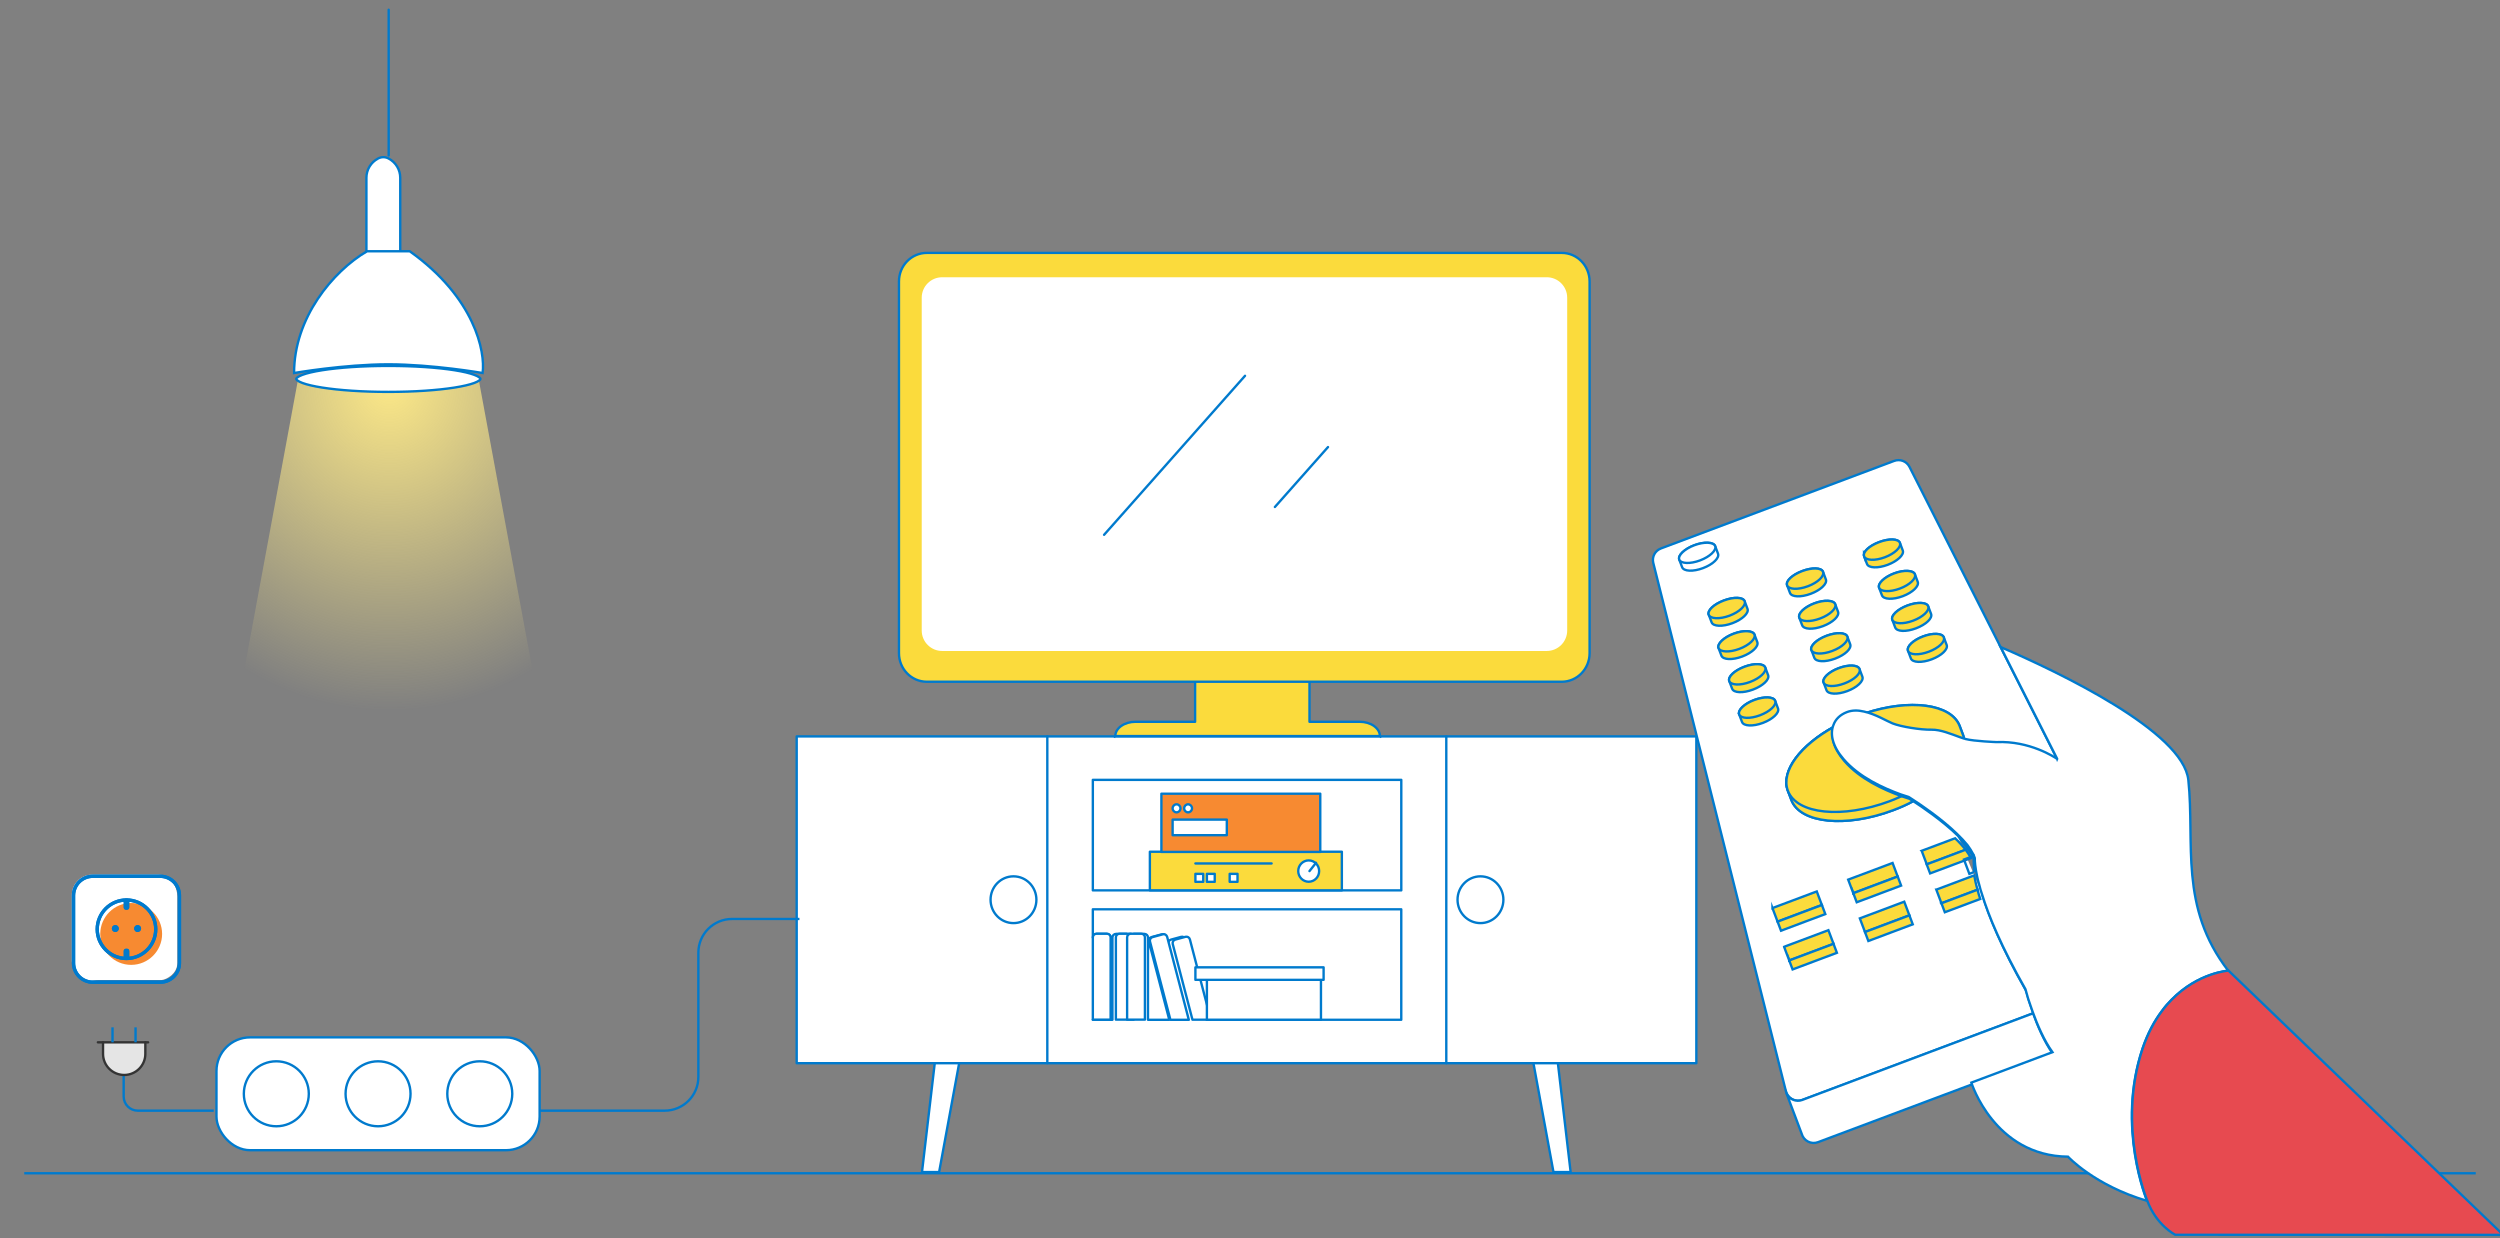 <?xml version="1.0" encoding="UTF-8"?>
<svg xmlns="http://www.w3.org/2000/svg" xmlns:xlink="http://www.w3.org/1999/xlink" id="Calque_1" width="1050" height="520" viewBox="0 0 1050 520">
  <rect x="0" y="0" width="1050" height="520" fill="#808080" stroke="none"/>
  <defs>
    <radialGradient id="Dégradé_sans_nom_8" cx="-1431.123" cy="-428.323" fx="-1431.123" fy="-428.323" r="4.103" gradientTransform="translate(13200.591 48166.579) rotate(90) scale(33.544 -30.438)" gradientUnits="userSpaceOnUse">
      <stop offset="0" stop-color="#fce887"></stop>
      <stop offset="1" stop-color="#fce887" stop-opacity="0"></stop>
    </radialGradient>
  </defs>
  <path d="m226.74,298.055l-25.972-140.234h-75.307l-25.968,140.234h127.247Z" style="fill:url(#Dégradé_sans_nom_8); stroke-width:0px;"></path>
  <path d="m168.099,105.861h-14.201v-31.199c0-3.365,1.85-6.454,4.813-8.042l.131-.07c1.346-.722,2.967-.722,4.316,0l.127.07c2.962,1.588,4.813,4.678,4.813,8.042v31.199Z" style="fill:#fff; stroke:#007acd;"></path>
  <path d="m201.798,159.143c0,.07-.049.291-.501.64-.435.337-1.128.693-2.097,1.055-1.924.718-4.756,1.383-8.309,1.941-7.094,1.12-16.921,1.818-27.794,1.818s-20.7-.697-27.794-1.818c-3.549-.558-6.38-1.223-8.309-1.941-.968-.361-1.658-.718-2.097-1.055-.451-.349-.496-.57-.496-.64,0-.074.045-.291.496-.64.439-.336,1.128-.697,2.097-1.059,1.928-.718,4.76-1.379,8.309-1.941,7.094-1.12,16.921-1.818,27.794-1.818s20.7.698,27.794,1.818c3.553.562,6.384,1.223,8.309,1.941.968.361,1.662.722,2.097,1.059.451.349.501.566.501.64Z" style="fill:#fff; stroke:#007acd;"></path>
  <path d="m154.108,105.541c-14.398,8.518-30.592,27.995-30.592,51.12,0,0,21.008-3.652,39.59-3.652s39.59,3.652,39.59,3.652c1.198-8.928-3.241-31.647-30.592-51.12h-17.996Z" style="fill:#fff; stroke:#007acd;"></path>
  <line x1="163.245" y1="4.089" x2="163.245" y2="65.294" style="fill:none; stroke:#007acd; stroke-linecap:round;"></line>
  <path d="m394.431,492.258h-7.193l7.321-62.489h11.375l-11.502,62.489Z" style="fill:#fff; stroke:#007acd; stroke-linecap:round; stroke-linejoin:round;"></path>
  <path d="m10.181,492.77h1029.637" style="fill:none; stroke:#007acd; stroke-miterlimit:10;"></path>
  <path d="m652.459,492.258h7.203l-7.316-62.489h-11.388l11.502,62.489Z" style="fill:#fff; stroke:#007acd; stroke-linecap:round; stroke-linejoin:round;"></path>
  <path d="m712.463,309.286h-377.851v137.249h377.851v-137.249Z" style="fill:#fff; stroke:#007acd; stroke-linecap:round; stroke-linejoin:round;"></path>
  <path d="m588.541,327.536h-129.551v46.419h129.551v-46.419Z" style="fill:#fff; stroke:#007acd; stroke-linecap:round; stroke-linejoin:round;"></path>
  <path d="m607.441,309.286v137.249" style="fill:none; stroke:#007acd; stroke-linecap:round; stroke-linejoin:round;"></path>
  <path d="m439.871,309.286v137.249" style="fill:none; stroke:#007acd; stroke-linecap:round; stroke-linejoin:round;"></path>
  <path d="m621.792,387.704c5.319,0,9.632-4.395,9.632-9.823,0-5.424-4.313-9.819-9.632-9.819-5.314,0-9.628,4.395-9.628,9.819,0,5.428,4.313,9.823,9.628,9.823Z" style="fill:#fff; stroke:#007acd; stroke-linecap:round; stroke-linejoin:round;"></path>
  <path d="m425.662,387.704c5.319,0,9.628-4.395,9.628-9.823,0-5.424-4.309-9.819-9.628-9.819s-9.628,4.395-9.628,9.819c0,5.428,4.309,9.823,9.628,9.823Z" style="fill:#fff; stroke:#007acd; stroke-linecap:round; stroke-linejoin:round;"></path>
  <path d="m563.58,357.729h-80.634v16.221h80.634v-16.221Z" style="fill:#fbdb3c; stroke:#007acd; stroke-linecap:round; stroke-linejoin:round;"></path>
  <path d="m554.512,333.355h-66.725v24.456h66.725v-24.456Z" style="fill:#f78a31; stroke:#007acd; stroke-linecap:round; stroke-linejoin:round;"></path>
  <path d="m588.532,381.908h-129.542v11.848c.005-.405.164-.792.441-1.074.282-.287.66-.45,1.056-.45h4.463c.396,0,.778.159,1.06.446.282.287.441.673.446,1.078v34.552h.764v-34.552c0-.405.159-.792.441-1.078s.664-.446,1.065-.446h4.463c.032.382.2.742.482,1.001.277.259.641.405,1.019.405.378,0,.742-.146,1.019-.405.277-.259.446-.619.478-1.001h4.468c.396,0,.778.159,1.06.446.282.287.441.673.441,1.078v34.552h8.941l-8.563-32.837c-.1-.387-.05-.801.146-1.151.196-.35.519-.605.901-.715l4.318-1.174c.382-.105.792-.05,1.133.15.346.2.601.528.705.919l9.086,34.807h.209l-8.299-31.791c-.105-.387-.05-.805.146-1.151.196-.35.519-.61.896-.714l4.332-1.174c.382-.105.787-.05,1.128.15.346.2.596.528.701.914l8.822,33.765h81.772v-46.4Z" style="fill:#fff; stroke:#007acd; stroke-linecap:round; stroke-linejoin:round;"></path>
  <path d="m476.13,393.692c0-.4-.159-.787-.437-1.074-.282-.287-.66-.446-1.056-.45h-4.463c-.4,0-.778.159-1.06.446-.282.287-.446.673-.446,1.078v34.552h7.462v-34.552Z" style="fill:#fff; stroke:#007acd; stroke-linecap:round; stroke-linejoin:round;"></path>
  <path d="m479.36,392.168h-4.464c-.4,0-.783.159-1.065.446-.282.287-.441.673-.441,1.078v34.552h7.476v-34.552c-.005-.405-.164-.792-.446-1.078-.282-.287-.664-.446-1.06-.446Z" style="fill:#fff; stroke:#007acd; stroke-linecap:round; stroke-linejoin:round;"></path>
  <path d="m466.457,428.295h-7.467" style="fill:none; stroke:#007acd; stroke-linecap:round; stroke-linejoin:round;"></path>
  <path d="m464.951,392.168h-4.463c-.396.004-.774.164-1.056.45-.278.287-.437.673-.441,1.074v34.552h7.467v-34.552c-.005-.405-.164-.792-.446-1.078-.282-.287-.664-.446-1.06-.446Z" style="fill:#fff; stroke:#007acd; stroke-linecap:round; stroke-linejoin:round;"></path>
  <path d="m488.365,392.418l-4.318,1.174c-.382.105-.705.364-.901.714-.196.346-.25.765-.146,1.151l8.572,32.855h7.726l-9.086-34.816c-.05-.196-.141-.378-.259-.537-.123-.159-.273-.296-.446-.396-.173-.1-.359-.164-.56-.186-.196-.027-.391-.014-.582.041Z" style="fill:#fff; stroke:#007acd; stroke-linecap:round; stroke-linejoin:round;"></path>
  <path d="m497.924,393.46l-4.327,1.174c-.382.109-.705.364-.901.714-.196.35-.25.765-.146,1.151l8.281,31.772h7.726l-8.813-33.756c-.109-.382-.359-.71-.701-.905-.337-.196-.742-.25-1.119-.15Z" style="fill:#fff; stroke:#007acd; stroke-linecap:round; stroke-linejoin:round;"></path>
  <path d="m554.803,410.827h-47.906v17.444h47.906v-17.444Z" style="fill:#fff; stroke:#007acd; stroke-linecap:round; stroke-linejoin:round;"></path>
  <path d="m555.913,406.282h-53.844v5.246h53.844v-5.246Z" style="fill:#fff; stroke:#007acd; stroke-linecap:round; stroke-linejoin:round;"></path>
  <path d="m495.799,339.498c0-.933-.737-1.683-1.652-1.683-.91,0-1.647.751-1.647,1.683,0,.928.737,1.683,1.647,1.683.914,0,1.652-.755,1.652-1.683Z" style="fill:#fff; stroke:#007acd; stroke-linecap:round; stroke-linejoin:round;"></path>
  <path d="m500.645,339.498c0-.933-.737-1.683-1.647-1.683-.914,0-1.652.751-1.652,1.683,0,.928.737,1.683,1.652,1.683.91,0,1.647-.755,1.647-1.683Z" style="fill:#fff; stroke:#007acd; stroke-linecap:round; stroke-linejoin:round;"></path>
  <path d="m515.259,344.239h-22.759v6.538h22.759v-6.538Z" style="fill:#fff; stroke:#007acd; stroke-linecap:round; stroke-linejoin:round;"></path>
  <path d="m502.069,362.648h32" style="fill:none; stroke:#007acd; stroke-linecap:round; stroke-linejoin:round;"></path>
  <path d="m505.359,367.016h-3.29v3.353h3.29v-3.353Z" style="fill:#fff; stroke:#007acd; stroke-linecap:round; stroke-linejoin:round;"></path>
  <path d="m510.186,367.016h-3.29v3.353h3.29v-3.353Z" style="fill:#fff; stroke:#007acd; stroke-linecap:round; stroke-linejoin:round;"></path>
  <path d="m519.755,367.016h-3.29v3.353h3.29v-3.353Z" style="fill:#fff; stroke:#007acd; stroke-linecap:round; stroke-linejoin:round;"></path>
  <path d="m549.648,370.328c2.425,0,4.391-2.007,4.391-4.482,0-2.47-1.966-4.477-4.391-4.477-2.425,0-4.391,2.006-4.391,4.477,0,2.475,1.965,4.482,4.391,4.482Z" style="fill:#fff; stroke:#007acd; stroke-linecap:round; stroke-linejoin:round;"></path>
  <path d="m549.98,365.855l2.748-3.476" style="fill:none; stroke:#007acd; stroke-linecap:round; stroke-linejoin:round;"></path>
  <path d="m501.946,282.773h48.043v20.379h21.075c2.252,0,4.409.628,6.001,1.756,1.592,1.124,2.484,2.648,2.484,4.24h-111.119c0-1.592.892-3.117,2.484-4.24,1.593-1.129,3.749-1.756,6.001-1.756h25.029v-20.379Z" style="fill:#fbdb3c; fill-rule:evenodd; stroke:#007acd; stroke-linecap:round; stroke-linejoin:round;"></path>
  <path d="m549.989,282.773h.865c0-.478-.387-.865-.865-.865v.865Zm-48.043,0v-.865c-.478,0-.865.387-.865.865h.865Zm75.12,22.136l.496-.705h0l-.496.705Zm2.484,4.24v.865c.478,0,.865-.387.865-.865h-.865Zm-111.119,0h-.865c0,.478.387.865.865.865v-.865Zm2.484-4.24l.501.705h0l-.501-.705Zm79.074-23h-48.043v1.725h48.043v-1.725Z" style="fill:#007acd; stroke-width:0px;"></path>
  <path d="m655.935,106.217h-266.677c-6.456,0-11.693,5.369-11.693,11.989v156.136c0,6.62,5.237,11.989,11.693,11.989h266.677c6.456,0,11.693-5.369,11.693-11.989V118.206c0-6.62-5.237-11.989-11.693-11.989Z" style="fill:#fbdb3c; stroke:#007acd; stroke-miterlimit:10;"></path>
  <path d="m649.624,116.441h-253.906c-4.746,0-8.595,3.849-8.595,8.595v139.779c0,4.745,3.849,8.595,8.595,8.595h253.906c4.746,0,8.595-3.849,8.595-8.595V125.036c0-4.746-3.849-8.595-8.595-8.595Z" style="fill:#fff; stroke-width:0px;"></path>
  <path d="m522.912,157.836l-59.195,66.784" style="fill:none; stroke:#007acd; stroke-linecap:round; stroke-linejoin:round;"></path>
  <path d="m557.761,187.77l-22.308,25.166" style="fill:none; stroke:#007acd; stroke-linecap:round; stroke-linejoin:round;"></path>
  <path d="m72.851,371.007c-1.377-1.378-2.728-3.671-6.391-3.671h-27.708c-4.728-.009-8.575,3.84-8.575,8.565v27.718c0,3.663,2.314,6.787,5.555,8.014,1.322.991,3.686,0,5.458,0h26.614c2.294-.245,6.671-2.769,6.671-7.13v-27.989c0-1.782-.632-4.196-1.624-5.507Z" style="fill:#fff; stroke-width:0px;"></path>
  <path d="m42.106,392.253c0-7.156,5.823-12.988,12.989-12.988,7.157,0,12.989,5.832,12.989,12.988,0,7.156-5.833,12.992-12.989,12.992s-12.989-5.836-12.989-12.992Z" style="fill:#f78a31; stroke-width:0px;"></path>
  <path d="m67.293,413.215h-28.345c-4.837,0-8.772-3.938-8.772-8.765v-28.34c0-4.841,3.935-8.774,8.772-8.774h28.354c4.837,0,8.763,3.934,8.763,8.774v28.349c0,4.84-3.935,8.765-8.763,8.765l-.009-.009Zm-28.345-44.471c-4.067,0-7.363,3.298-7.363,7.365v28.349c0,4.058,3.306,7.365,7.363,7.365h28.354c4.057,0,7.363-3.307,7.363-7.365v-28.349c0-4.058-3.306-7.365-7.363-7.365h-28.354Z" style="fill:#007acd; stroke-width:0px;"></path>
  <path d="m53.12,403.268c-7.166,0-12.989-5.832-12.989-12.988s5.832-12.988,12.989-12.988,12.989,5.832,12.989,12.988c0,7.156-5.833,12.988-12.989,12.988Zm0-24.576c-6.386,0-11.59,5.192-11.59,11.588,0,6.396,5.194,11.588,11.59,11.588,6.396,0,11.59-5.2,11.59-11.588s-5.203-11.588-11.59-11.588Z" style="fill:#007acd; stroke-width:0px;"></path>
  <path d="m48.434,391.453c.809,0,1.465-.653,1.465-1.467,0-.809-.656-1.462-1.465-1.462-.809,0-1.465.653-1.465,1.462,0,.813.656,1.467,1.465,1.467Z" style="fill:#007acd; stroke-width:0px;"></path>
  <path d="m57.797,391.453c.809,0,1.465-.653,1.465-1.467,0-.809-.656-1.462-1.465-1.462s-1.465.653-1.465,1.462c0,.813.656,1.467,1.465,1.467Z" style="fill:#007acd; stroke-width:0px;"></path>
  <path d="m53.346,377.403h-.46c-.519,0-.939.422-.939.938v2.809c0,.52.42.942.939.942h.46c.519,0,.939-.422.939-.942v-2.809c0-.516-.42-.938-.939-.938Z" style="fill:#007acd; stroke-width:0px;"></path>
  <path d="m53.346,398.467h-.46c-.519,0-.939.422-.939.942v2.805c0,.52.42.942.939.942h.46c.519,0,.939-.422.939-.942v-2.805c0-.52-.42-.942-.939-.942Z" style="fill:#007acd; stroke-width:0px;"></path>
  <path d="m67.293,413.215h-28.345c-4.837,0-8.772-3.938-8.772-8.765v-28.34c0-4.841,3.935-8.774,8.772-8.774h28.354c4.837,0,8.763,3.934,8.763,8.774v28.349c0,4.84-3.935,8.765-8.763,8.765l-.009-.009Zm-28.345-44.471c-4.067,0-7.363,3.298-7.363,7.365v28.349c0,4.058,3.306,7.365,7.363,7.365h28.354c4.057,0,7.363-3.307,7.363-7.365v-28.349c0-4.058-3.306-7.365-7.363-7.365h-28.354Z" style="fill:#007acd; stroke-width:0px;"></path>
  <path d="m53.12,377.283c-7.166,0-12.989,5.832-12.989,12.988s5.832,12.988,12.989,12.988,12.989-5.832,12.989-12.988c0-7.156-5.833-12.988-12.989-12.988Zm1.174,24.518v-2.391c0-.52-.423-.942-.939-.942h-.46c-.516,0-.939.422-.939.942v2.391c-5.841-.591-10.416-5.529-10.416-11.53,0-6.001,4.574-10.943,10.416-11.526v2.396c0,.516.423.938.939.938h.46c.516,0,.939-.422.939-.938v-2.396c5.842.591,10.416,5.534,10.416,11.526s-4.574,10.939-10.416,11.53Z" style="fill:#007acd; stroke-width:0px;"></path>
  <path d="m48.434,391.453c.809,0,1.465-.653,1.465-1.467,0-.809-.656-1.462-1.465-1.462-.809,0-1.465.653-1.465,1.462,0,.813.656,1.467,1.465,1.467Z" style="fill:#007acd; stroke-width:0px;"></path>
  <path d="m57.798,388.524c-.808,0-1.465.658-1.465,1.462,0,.809.657,1.467,1.465,1.467s1.465-.658,1.465-1.467c0-.805-.657-1.462-1.465-1.462Z" style="fill:#007acd; stroke-width:0px;"></path>
  <path d="m51.941,451.487v9.051c0,3.282,2.661,5.943,5.943,5.943h31.87" style="fill:none; stroke:#007acd; stroke-miterlimit:10;"></path>
  <path d="m43.276,437.77v4.865c0,4.889,3.984,8.854,8.891,8.854s8.875-3.965,8.875-8.854v-4.865" style="fill:#e5e5e5; stroke-width:0px;"></path>
  <path d="m43.276,437.77v4.865c0,4.889,3.984,8.854,8.891,8.854s8.875-3.965,8.875-8.854v-4.865" style="fill:none; stroke:#343434; stroke-linecap:round; stroke-linejoin:round;"></path>
  <path d="m41.106,437.77h21.103" style="fill:none; stroke:#343434; stroke-linecap:round; stroke-linejoin:round;"></path>
  <path d="m47.26,437.77v-6.284" style="fill:none; stroke:#007acd; stroke-miterlimit:10;"></path>
  <path d="m56.929,437.77v-6.284" style="fill:none; stroke:#007acd; stroke-miterlimit:10;"></path>
  <rect x="90.92" y="435.692" width="135.72" height="47.394" rx="14.128" ry="14.128" style="fill:#fff; stroke:#007acd; stroke-miterlimit:10;"></rect>
  <circle cx="116.054" cy="459.389" r="13.644" style="fill:none; stroke:#007acd; stroke-miterlimit:10;"></circle>
  <path d="m172.424,459.389c0,7.535-6.109,13.644-13.644,13.644-7.535,0-13.644-6.109-13.644-13.644s6.109-13.644,13.644-13.644c7.535,0,13.644,6.109,13.644,13.644Z" style="fill:none; stroke:#007acd; stroke-miterlimit:10;"></path>
  <circle cx="201.507" cy="459.389" r="13.644" style="fill:none; stroke:#007acd; stroke-miterlimit:10;"></circle>
  <path d="m226.641,466.48h52.504c7.825,0,14.169-6.343,14.169-14.169v-52.179c0-7.825,6.343-14.169,14.169-14.169h28.283" style="fill:none; stroke:#007acd; stroke-miterlimit:10;"></path>
  <path d="m832.811,376.419c2.71,8.91,8.058,21.909,18.214,39.786,0,0,.424,1.485,1.097,3.889.561,1.48,1.092,3.384,1.878,5.471l-97.01,36.413c-2.526.949-5.364-.27-6.527-2.628l-.378-1-55.708-221.894c-.638-2.552.714-5.165,3.241-6.114l97.893-36.743c2.526-.949,5.262.128,6.466,2.468l38.648,76.449,23.634,46.762.077.199c-1.097-.73-11.529-7.66-25.445-7.058,0,0-9.329-.342-13.024-1.286-.225-.102-.536-.209-.822-.24-.122-.689-.26-1.414-.5-2.057l-1.449-3.848c-3.542-9.421-21.077-11.625-39.878-5.389-2.46-.587-4.96-.653-7.272.26-2.669,1.046-4.675,2.899-5.542,5.328-14.203,7.752-22.567,18.719-19.495,26.9l1.449,3.848c3.71,9.86,22.848,11.83,42.822,4.333,2.965-1.118,5.792-2.363,8.37-3.787,3.501,2.256,12.212,8.135,18.719,14.478" style="fill:#fff; stroke-width:0px;"></path>
  <path d="m832.811,376.419c2.71,8.91,8.058,21.909,18.214,39.786,0,0,.424,1.485,1.097,3.889.561,1.48,1.092,3.384,1.878,5.471l-97.01,36.413c-2.526.949-5.364-.27-6.527-2.628l-.378-1-55.708-221.894c-.638-2.552.714-5.165,3.241-6.114l97.893-36.743c2.526-.949,5.262.128,6.466,2.468l38.648,76.449,23.634,46.762.077.199c-1.097-.73-11.529-7.66-25.445-7.058,0,0-9.329-.342-13.024-1.286-.225-.102-.536-.209-.822-.24-.122-.689-.26-1.414-.5-2.057l-1.449-3.848c-3.542-9.421-21.077-11.625-39.878-5.389-2.46-.587-4.96-.653-7.272.26-2.669,1.046-4.675,2.899-5.542,5.328-14.203,7.752-22.567,18.719-19.495,26.9l1.449,3.848c3.71,9.86,22.848,11.83,42.822,4.333,2.965-1.118,5.792-2.363,8.37-3.787,3.501,2.256,12.212,8.135,18.719,14.478l6.941,9.206.755,2.006,2.848,14.249Z" style="fill:none; stroke:#007acd; stroke-miterlimit:10;"></path>
  <path d="m750.381,459.364l6.308,16.754c.801,2.996,3.96,4.69,6.884,3.593l98.694-37.045c-3.547-4.935-6.395-11.646-8.349-17.091l-97.01,36.418c-2.526.949-5.364-.276-6.527-2.628Z" style="fill:#fff; stroke:#007acd; stroke-miterlimit:10;"></path>
  <path d="m781.134,385.712l18.648-7.002,2.159,5.731-18.648,7.002-2.159-5.731Z" style="fill:#fbdb3c; stroke:#007acd; stroke-miterlimit:10;"></path>
  <path d="m783.293,391.453l18.648-7.002,1.414,3.766-18.648,7.002-1.414-3.766Z" style="fill:#fbdb3c; stroke:#007acd; stroke-miterlimit:10;"></path>
  <path d="m813.25,373.642l2.154,5.731,15.162-5.69c-.714-2.383-1.118-4.43-1.398-6.017l-15.917,5.976Z" style="fill:#fbdb3c; stroke:#007acd; stroke-miterlimit:10;"></path>
  <path d="m815.408,379.379l1.414,3.766,14.881-5.583c-.49-1.419-.878-2.695-1.138-3.873l-15.157,5.69Z" style="fill:#fbdb3c; stroke:#007acd; stroke-miterlimit:10;"></path>
  <path d="m749.32,397.654l18.607-6.981,2.159,5.731-18.607,6.987-2.159-5.736Z" style="fill:#fbdb3c; stroke:#007acd; stroke-miterlimit:10;"></path>
  <path d="m751.473,403.395l18.607-6.981,1.419,3.766-18.607,6.986-1.419-3.771Z" style="fill:#fbdb3c; stroke:#007acd; stroke-miterlimit:10;"></path>
  <path d="m776.235,369.442l18.648-6.997,2.138,5.69-18.648,7.002-2.138-5.695Z" style="fill:#fbdb3c; stroke:#007acd; stroke-miterlimit:10;"></path>
  <path d="m778.389,375.143l18.648-6.997,1.429,3.807-18.648,7.002-1.429-3.812Z" style="fill:#fbdb3c; stroke:#007acd; stroke-miterlimit:10;"></path>
  <path d="m807.105,357.342l2.143,5.69,16.361-6.139c-1.281-1.577-2.766-3.215-4.471-4.818l-14.034,5.267Z" style="fill:#fbdb3c; stroke:#007acd; stroke-miterlimit:10;"></path>
  <path d="m809.213,363.027l1.434,3.807,17.163-6.446c-.612-1.138-1.363-2.276-2.235-3.506l-16.361,6.145Z" style="fill:#fbdb3c; stroke:#007acd; stroke-miterlimit:10;"></path>
  <path d="m744.436,381.389l18.607-6.987,2.143,5.695-18.607,6.981-2.143-5.69Z" style="fill:#fbdb3c; stroke:#007acd; stroke-miterlimit:10;"></path>
  <path d="m746.59,387.09l18.607-6.981,1.434,3.807-18.607,6.981-1.434-3.807Z" style="fill:#fbdb3c; stroke:#007acd; stroke-miterlimit:10;"></path>
  <path d="m801.364,273.336l1.204,3.205c.663,1.766,4.578,1.944,8.747.378,4.169-1.567,6.956-4.256,6.292-6.022l-1.21-3.205c-.663-1.766-4.573-1.944-8.701-.393-4.134,1.551-6.997,4.272-6.333,6.037Z" style="fill:#fbdb3c; stroke:#007acd; stroke-miterlimit:10;"></path>
  <path d="m782.926,233.662l1.21,3.21c.648,1.725,4.557,1.904,8.691.352,4.129-1.551,6.997-4.277,6.349-5.996l-1.21-3.21c-.679-1.801-4.557-1.904-8.732-.337-4.169,1.567-6.987,4.18-6.308,5.981Z" style="fill:#fbdb3c; stroke:#007acd; stroke-miterlimit:10;"></path>
  <path d="m794.771,260.312l1.204,3.21c.679,1.802,4.578,1.939,8.747.373,4.169-1.562,7.012-4.231,6.333-6.037l-1.21-3.205c-.648-1.725-4.557-1.904-8.732-.337-4.169,1.567-6.997,4.272-6.343,5.996Z" style="fill:#fbdb3c; stroke:#007acd; stroke-miterlimit:10;"></path>
  <path d="m789.223,246.859l1.189,3.169c.663,1.766,4.578,1.944,8.747.378,4.169-1.567,6.956-4.261,6.292-6.022l-1.189-3.169c-.663-1.761-4.578-1.939-8.706-.393-4.134,1.551-6.997,4.277-6.333,6.037Z" style="fill:#fbdb3c; stroke:#007acd; stroke-miterlimit:10;"></path>
  <path d="m750.591,245.839l1.21,3.21c.648,1.72,4.522,1.914,8.732.337,4.21-1.582,6.997-4.277,6.343-5.996l-1.204-3.21c-.679-1.801-4.562-1.904-8.732-.337-4.169,1.567-7.027,4.195-6.349,5.996Z" style="fill:#fbdb3c; stroke:#007acd; stroke-miterlimit:10;"></path>
  <path d="m755.709,259.434l1.194,3.169c.663,1.761,4.532,1.955,8.747.378,4.21-1.582,6.997-4.277,6.328-6.037l-1.189-3.169c-.663-1.761-4.578-1.944-8.747-.378-4.169,1.567-6.997,4.277-6.333,6.037Z" style="fill:#fbdb3c; stroke:#007acd; stroke-miterlimit:10;"></path>
  <path d="m760.797,273.03l1.21,3.21c.679,1.801,4.532,1.955,8.747.378,4.21-1.582,7.007-4.236,6.328-6.037l-1.204-3.21c-.648-1.725-4.562-1.904-8.732-.337-4.169,1.567-6.997,4.272-6.349,5.996Z" style="fill:#fbdb3c; stroke:#007acd; stroke-miterlimit:10;"></path>
  <path d="m765.916,286.666l1.21,3.21c.663,1.761,4.532,1.955,8.747.378,4.21-1.582,6.992-4.277,6.328-6.037l-1.204-3.21c-.663-1.766-4.578-1.944-8.747-.378-4.169,1.567-6.997,4.277-6.333,6.037Z" style="fill:#fbdb3c; stroke:#007acd; stroke-miterlimit:10;"></path>
  <path d="m717.679,258.199l1.21,3.205c.648,1.725,4.557,1.904,8.727.337,4.175-1.562,6.997-4.272,6.349-5.996l-1.204-3.205c-.679-1.807-4.562-1.904-8.732-.337-4.169,1.567-7.027,4.19-6.349,5.996Z" style="fill:#fbdb3c; stroke:#007acd; stroke-miterlimit:10;"></path>
  <path d="m721.803,272.193l1.189,3.169c.663,1.761,4.578,1.939,8.747.378,4.169-1.567,6.997-4.277,6.333-6.037l-1.194-3.169c-.663-1.761-4.573-1.944-8.742-.378-4.175,1.567-6.997,4.277-6.333,6.037Z" style="fill:#fbdb3c; stroke:#007acd; stroke-miterlimit:10;"></path>
  <path d="m726.293,286.043l1.204,3.21c.679,1.802,4.578,1.939,8.747.373,4.169-1.562,7.053-4.246,6.374-6.048l-1.21-3.21c-.648-1.725-4.557-1.904-8.773-.322-4.21,1.582-6.997,4.272-6.344,5.996Z" style="fill:#fbdb3c; stroke:#007acd; stroke-miterlimit:10;"></path>
  <path d="m730.453,300.037l1.204,3.21c.669,1.761,4.578,1.939,8.747.378,4.175-1.567,7.038-4.292,6.374-6.053l-1.204-3.21c-.663-1.761-4.619-1.924-8.788-.362-4.169,1.567-6.997,4.277-6.333,6.037Z" style="fill:#fbdb3c; stroke:#007acd; stroke-miterlimit:10;"></path>
  <path d="m750.591,245.839c.663,1.766,4.537,1.96,8.747.378,4.21-1.582,6.997-4.272,6.333-6.037-.663-1.766-4.562-1.904-8.732-.337-4.169,1.567-7.027,4.195-6.349,5.996Z" style="fill:#fbdb3c; stroke:#007acd; stroke-miterlimit:10;"></path>
  <path d="m782.926,233.662c.663,1.766,4.578,1.944,8.706.393,4.134-1.551,6.997-4.272,6.333-6.037-.663-1.761-4.557-1.904-8.732-.337-4.169,1.567-6.987,4.18-6.308,5.981Z" style="fill:#fbdb3c; stroke:#007acd; stroke-miterlimit:10;"></path>
  <path d="m717.679,258.199c.663,1.766,4.578,1.944,8.747.378,4.169-1.567,6.997-4.272,6.333-6.037-.663-1.766-4.562-1.904-8.732-.337-4.169,1.567-7.027,4.19-6.349,5.996Z" style="fill:#fbdb3c; stroke:#007acd; stroke-miterlimit:10;"></path>
  <path d="m755.709,259.434c.648,1.725,4.522,1.919,8.732.337,4.21-1.577,6.997-4.272,6.349-5.996-.648-1.725-4.578-1.944-8.747-.378-4.169,1.567-6.997,4.277-6.333,6.037Z" style="fill:#fbdb3c; stroke:#007acd; stroke-miterlimit:10;"></path>
  <path d="m789.223,246.859c.648,1.725,4.557,1.904,8.732.337,4.169-1.562,6.956-4.256,6.308-5.981-.653-1.725-4.578-1.939-8.706-.393-4.134,1.551-6.997,4.277-6.333,6.037Z" style="fill:#fbdb3c; stroke:#007acd; stroke-miterlimit:10;"></path>
  <path d="m721.803,272.193c.648,1.725,4.557,1.904,8.732.337,4.169-1.562,6.997-4.272,6.343-5.996-.648-1.725-4.573-1.944-8.742-.378-4.175,1.567-6.997,4.277-6.333,6.037Z" style="fill:#fbdb3c; stroke:#007acd; stroke-miterlimit:10;"></path>
  <path d="m760.797,273.03c.663,1.766,4.537,1.96,8.747.378,4.21-1.582,6.997-4.272,6.333-6.037-.663-1.761-4.562-1.904-8.732-.337-4.169,1.567-6.997,4.272-6.349,5.996Z" style="fill:#fbdb3c; stroke:#007acd; stroke-miterlimit:10;"></path>
  <path d="m794.771,260.312c.663,1.766,4.573,1.944,8.742.378,4.175-1.567,6.997-4.272,6.333-6.037-.663-1.766-4.557-1.904-8.732-.337-4.169,1.567-6.997,4.272-6.343,5.996Z" style="fill:#fbdb3c; stroke:#007acd; stroke-miterlimit:10;"></path>
  <path d="m726.293,286.043c.663,1.766,4.573,1.944,8.742.378,4.175-1.567,7.038-4.287,6.374-6.053-.663-1.766-4.557-1.904-8.773-.322-4.21,1.582-6.997,4.272-6.344,5.996Z" style="fill:#fbdb3c; stroke:#007acd; stroke-miterlimit:10;"></path>
  <path d="m765.916,286.666c.679,1.807,4.537,1.96,8.747.378,4.21-1.582,7.012-4.231,6.333-6.037-.679-1.801-4.578-1.944-8.747-.378-4.169,1.567-6.997,4.277-6.333,6.037Z" style="fill:#fbdb3c; stroke:#007acd; stroke-miterlimit:10;"></path>
  <path d="m801.364,273.336c.679,1.801,4.573,1.944,8.742.378,4.175-1.567,6.971-4.221,6.292-6.022-.679-1.807-4.573-1.944-8.701-.393-4.134,1.551-6.997,4.272-6.333,6.037Z" style="fill:#fbdb3c; stroke:#007acd; stroke-miterlimit:10;"></path>
  <path d="m730.453,300.037c.679,1.807,4.578,1.944,8.747.378,4.169-1.567,7.053-4.246,6.374-6.053-.679-1.801-4.619-1.924-8.788-.362-4.169,1.567-6.997,4.277-6.333,6.037Z" style="fill:#fbdb3c; stroke:#007acd; stroke-miterlimit:10;"></path>
  <path d="m705.293,235.035l1.194,3.169c.679,1.801,4.588,1.98,8.763.413,4.169-1.562,6.997-4.272,6.318-6.073l-1.194-3.169c-.663-1.766-4.613-1.929-8.747-.378-4.129,1.551-6.997,4.272-6.333,6.037Z" style="fill:#fff; stroke:#007acd; stroke-miterlimit:10;"></path>
  <path d="m705.293,235.035c.648,1.725,4.562,1.904,8.732.337,4.169-1.567,6.997-4.272,6.349-5.996-.648-1.725-4.613-1.929-8.747-.378-4.129,1.551-6.997,4.272-6.333,6.037Z" style="fill:#fff; stroke:#007acd; stroke-miterlimit:10;"></path>
  <path d="m783.206,299.618c4.894,1.092,9.671,4.057,11.983,4.971,3.496,1.388,11.738,2.73,16.372,2.638,3.766-.087,8.395,1.883,11.942,3.159.485.184,1.062.383,1.526.526-.122-.684-.255-1.414-.5-2.057l-1.444-3.848c-3.547-9.421-21.082-11.62-39.878-5.389Z" style="fill:#fbdb3c; stroke:#007acd; stroke-miterlimit:10;"></path>
  <path d="m750.902,332.101l1.444,3.848c3.715,9.865,22.853,11.83,42.822,4.333,2.965-1.113,5.792-2.358,8.37-3.782-1.026-.669-1.572-1.01-1.572-1.01-.985-.316-2.138-.709-3.333-1.082-7.369-2.679-17.438-7.18-24.022-14.82-4.792-5.568-5.746-10.656-4.22-14.386-14.198,7.757-22.567,18.719-19.49,26.9Z" style="fill:#fbdb3c; stroke:#007acd; stroke-miterlimit:10;"></path>
  <path d="m750.902,332.101c3.725,9.901,22.863,11.87,42.833,4.374,1.684-.633,3.343-1.347,4.899-2.067-7.369-2.679-17.438-7.18-24.022-14.82-4.792-5.568-5.746-10.656-4.22-14.381-14.198,7.752-22.567,18.719-19.49,26.895Z" style="fill:#fbdb3c; stroke:#007acd; stroke-miterlimit:10;"></path>
  <path d="m828.636,358.547c.322.612.546,1.215.771,1.817,0,0-.082,1.72.536,5.425.276,1.587.679,3.634,1.393,6.022.26,1.179.648,2.455,1.138,3.873,2.71,8.91,8.058,21.909,18.219,39.781,0,0,.418,1.49,1.097,3.889.556,1.485,1.087,3.389,1.873,5.471,1.955,5.445,4.802,12.151,8.354,17.091l-34.05,12.779s9.62,30.794,40.587,31.11c0,0,11.125,12.064,33.203,18.556,0,0-12.973-30.952-1.904-63.93,2.179-6.492,5.032-11.682,8.16-15.785,1.286-1.807,2.598-3.307,3.996-4.7,11.171-11.421,23.874-12.212,23.874-12.212-20.745-26.798-14.009-53.529-16.785-80.123-2.128-20.383-54.494-45.338-78.811-55.836l23.639,46.762.087.24s.026-.056-.015-.041c-1.097-.73-11.528-7.655-25.445-7.053,0,0-9.329-.342-13.024-1.291-.219-.097-.536-.209-.822-.24-.47-.143-1.046-.337-1.526-.526-3.547-1.276-8.176-3.241-11.942-3.154-4.634.092-12.876-1.255-16.372-2.644-2.312-.914-7.089-3.879-11.988-4.971-2.46-.587-4.96-.653-7.272.26-2.669,1.046-4.675,2.899-5.542,5.328-1.526,3.731-.577,8.819,4.22,14.386,6.583,7.64,16.652,12.141,24.022,14.82,1.194.373,2.348.765,3.333,1.077,0,0,.546.347,1.572,1.016,3.501,2.251,12.212,8.135,18.719,14.473,1.705,1.608,3.19,3.246,4.471,4.823.873,1.225,1.623,2.363,2.235,3.506Z" style="fill:#fff; stroke:#007acd; stroke-miterlimit:10;"></path>
  <path d="m901.849,504.294c3.94,10.462,11.743,14.305,11.743,14.305l137.75.056-115.367-110.988s-12.702.786-23.874,12.207c-1.398,1.398-2.71,2.894-4.011,4.664-3.113,4.144-5.966,9.329-8.16,15.78-11.069,32.983,1.919,63.976,1.919,63.976Z" style="fill:#e74a50; stroke:#007acd; stroke-miterlimit:10;"></path>
  <path d="m829.126,366.258l-.255-6.767-4.011,1.505,2.261,6.017,2.006-.755Z" style="fill:none; stroke:#007acd;"></path>
</svg>
